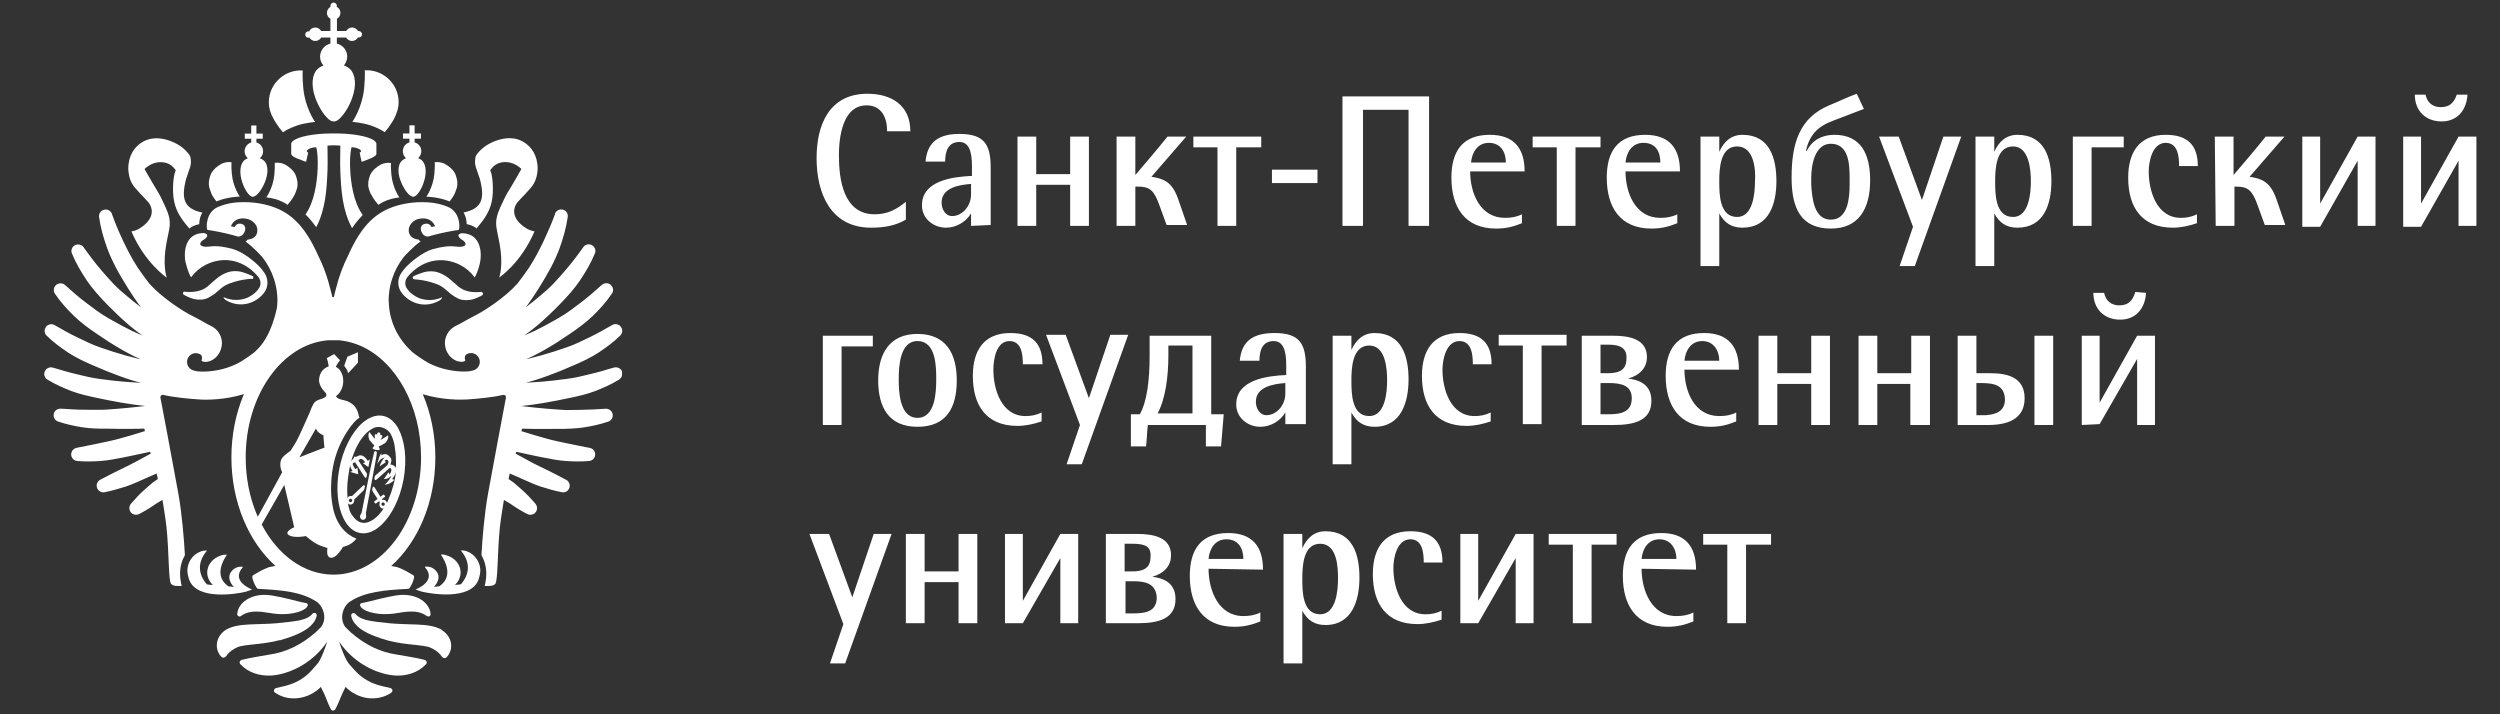 <?xml version="1.0" encoding="UTF-8"?> <svg xmlns="http://www.w3.org/2000/svg" width="112" height="32" viewBox="0 0 112 32" fill="none"><rect x="0" y="0" width="112" height="32" fill="#333333" stroke="none"/><path d="M39.743 5.88C39.743 5.28 39.503 4.72 38.823 4.72C37.743 4.72 37.583 6.16 37.583 6.96C37.583 8.04 37.783 9.6 39.183 9.6C39.743 9.6 40.143 9.4 40.583 9.04V9.84C40.103 10.12 39.583 10.2 39.023 10.2C37.223 10.2 36.583 8.68 36.583 7.08C36.583 5.6 37.143 4.2 38.863 4.2C39.943 4.2 40.783 4.72 40.783 5.88H39.743ZM43.503 10.12V9.56C43.263 9.96 42.823 10.2 42.383 10.2C41.823 10.2 41.303 9.8 41.303 9.2C41.303 8.08 42.703 7.92 43.543 7.88V7.52C43.543 7.12 43.543 6.36 42.983 6.36C42.463 6.36 42.343 6.8 42.343 7.24H41.463C41.543 6.32 42.103 6 42.983 6C44.103 6 44.383 6.48 44.383 7.52V10.08L43.503 10.12ZM43.503 8.24C42.983 8.28 42.183 8.4 42.183 9.08C42.183 9.36 42.343 9.68 42.663 9.68C42.783 9.68 42.903 9.64 42.983 9.6C43.303 9.44 43.503 9.08 43.503 8.72V8.24ZM47.943 10.12V8.28H46.423V10.12H45.583V6.12H46.423V7.8H47.943V6.12H48.783V10.12H47.943ZM50.023 6.12H50.863V7.84C51.343 7.28 51.823 6.72 52.303 6.12H53.143L51.583 7.92C52.103 8 52.503 8.12 52.783 8.92L53.183 10.08H52.263L51.943 9.2C51.703 8.52 51.503 8.36 50.983 8.36H50.863V10.12H50.023V6.12ZM55.383 6.6V10.12H54.543V6.6H53.463V6.12H56.503V6.6H55.383ZM56.983 7.6H59.023V8.2H56.983V7.6ZM63.103 10.12V4.92H61.063V10.12H60.143V4.32H64.023V10.12H63.103ZM65.863 7.68C65.863 8.64 66.303 9.76 67.423 9.76C67.703 9.76 67.943 9.72 68.183 9.6V10C67.783 10.16 67.463 10.24 67.023 10.24C65.623 10.24 65.023 9.28 65.023 7.96C65.023 6.8 65.503 6.04 66.743 6.04C67.823 6.04 68.303 6.64 68.303 7.68H65.863ZM66.703 6.4C66.183 6.4 65.943 6.84 65.903 7.28H67.463C67.463 6.8 67.223 6.4 66.703 6.4ZM70.583 6.6V10.12H69.743V6.6H68.663V6.12H71.703V6.6H70.583ZM72.823 7.68C72.823 8.64 73.263 9.76 74.383 9.76C74.663 9.76 74.903 9.72 75.143 9.6V10C74.743 10.16 74.423 10.24 73.983 10.24C72.583 10.24 71.983 9.28 71.983 7.96C71.983 6.8 72.463 6.04 73.703 6.04C74.783 6.04 75.263 6.64 75.263 7.68H72.823ZM73.623 6.4C73.103 6.4 72.863 6.84 72.823 7.28H74.383C74.383 6.8 74.183 6.4 73.623 6.4ZM78.063 10.2C77.583 10.2 77.263 10 77.023 9.56V11.92H76.183V6.12H77.023V6.8C77.223 6.36 77.543 6.04 78.063 6.04C79.303 6.04 79.583 7.12 79.583 8.12C79.583 9.12 79.263 10.2 78.063 10.2ZM77.823 6.56C77.063 6.56 77.023 7.56 77.023 8.12C77.023 8.68 77.023 9.72 77.823 9.72C78.543 9.72 78.623 8.64 78.623 8.12C78.663 7.6 78.583 6.56 77.823 6.56ZM83.503 4.88L82.143 5.4C81.383 5.68 81.063 6.08 80.903 6.76H80.943C81.183 6.28 81.623 6.04 82.183 6.04C83.383 6.04 83.783 6.92 83.783 8.08C83.783 9.36 83.263 10.24 82.023 10.24C80.703 10.24 80.263 9.36 80.263 7.96C80.263 6.4 80.623 5.28 81.943 4.72C82.343 4.56 82.743 4.36 83.183 4.2L83.503 4.88ZM82.023 9.84C82.783 9.84 82.863 8.88 82.863 8.28V7.96C82.863 7.36 82.823 6.44 82.023 6.44C81.303 6.44 81.143 7.4 81.143 7.96V8.28C81.183 8.88 81.263 9.84 82.023 9.84ZM85.783 11.92H85.103L85.703 10.16L84.183 6.12H85.063L86.103 8.96L87.063 6.12H87.863L85.783 11.92ZM90.383 10.2C89.903 10.2 89.583 10 89.343 9.56V11.92H88.503V6.12H89.343V6.8C89.543 6.36 89.863 6.04 90.383 6.04C91.623 6.04 91.903 7.12 91.903 8.12C91.903 9.12 91.583 10.2 90.383 10.2ZM90.183 6.56C89.423 6.56 89.383 7.56 89.383 8.12C89.383 8.68 89.383 9.72 90.183 9.72C90.903 9.72 90.983 8.64 90.983 8.12C90.983 7.6 90.903 6.56 90.183 6.56ZM95.143 6.12V6.6H93.703V10.12H92.863V6.12H95.143ZM97.623 7.44C97.623 7.04 97.583 6.4 97.023 6.4C96.423 6.4 96.263 7.24 96.263 7.68C96.263 8.56 96.623 9.76 97.703 9.76C97.943 9.76 98.183 9.72 98.423 9.6V10C98.063 10.12 97.703 10.2 97.343 10.2C95.943 10.2 95.343 9.28 95.343 7.96C95.343 6.84 95.823 6.04 97.023 6.04C97.983 6.04 98.463 6.48 98.463 7.44H97.623ZM99.223 6.12H100.063V7.84C100.543 7.28 101.023 6.72 101.503 6.12H102.343L100.783 7.92C101.303 8 101.703 8.12 101.983 8.92L102.383 10.08H101.463L101.143 9.2C100.903 8.52 100.703 8.36 100.183 8.36H100.103V10.12H99.263L99.223 6.12ZM103.143 10.12V6.12H103.943V9.12L105.623 6.12H106.423V10.12H105.623V7.2L103.943 10.16H103.143M107.663 10.12V6.12H108.463V9.12L110.143 6.12H110.943V10.12H110.143V7.2L108.463 10.16H107.663V10.12ZM110.543 4.24C110.503 4.92 110.103 5.44 109.383 5.44C108.663 5.44 108.183 4.96 108.183 4.24H108.663C108.743 4.6 108.983 4.8 109.343 4.8C109.743 4.8 109.943 4.6 110.063 4.24H110.543ZM39.103 15.04V15.52H37.703V19.04H36.863V15.04H39.103ZM41.103 19.12C39.783 19.12 39.343 18.2 39.343 17.04C39.343 15.88 39.823 14.96 41.103 14.96C42.383 14.96 42.863 15.84 42.863 17.04C42.863 18.24 42.423 19.12 41.103 19.12ZM41.103 15.28C40.303 15.28 40.263 16.44 40.263 17C40.263 17.56 40.303 18.72 41.103 18.72C41.903 18.72 41.943 17.56 41.943 17C41.943 16.44 41.943 15.28 41.103 15.28ZM45.823 16.32C45.823 15.92 45.783 15.28 45.223 15.28C44.623 15.28 44.503 16.12 44.503 16.56C44.503 17.44 44.863 18.64 45.943 18.64C46.183 18.64 46.423 18.6 46.663 18.48V18.88C46.303 19 45.943 19.08 45.583 19.08C44.183 19.08 43.583 18.16 43.583 16.84C43.583 15.72 44.063 14.92 45.263 14.92C46.223 14.92 46.703 15.36 46.703 16.32H45.823ZM48.463 20.8H47.783L48.383 19.04L46.863 15H47.743L48.783 17.84L49.743 15H50.543L48.463 20.8ZM51.423 19.04C51.383 19.36 51.383 19.68 51.343 20H50.663V18.56H51.063C51.383 18 51.503 17.04 51.503 15.96V15.04H54.263V18.56H54.823L54.703 20H54.023V19.04H51.423ZM52.343 15.48V15.92C52.343 16.84 52.223 17.84 51.863 18.52H53.423V15.48H52.343ZM57.583 19.04V18.48C57.343 18.88 56.903 19.12 56.463 19.12C55.903 19.12 55.383 18.72 55.383 18.12C55.383 17 56.783 16.84 57.623 16.8V16.44C57.623 16.04 57.623 15.28 57.063 15.28C56.543 15.28 56.423 15.72 56.423 16.16H55.543C55.623 15.24 56.183 14.92 57.103 14.92C58.223 14.92 58.503 15.4 58.503 16.44V19H57.583V19.04ZM57.583 17.16C57.063 17.2 56.263 17.32 56.263 18C56.263 18.28 56.423 18.6 56.743 18.6C56.863 18.6 56.983 18.56 57.063 18.52C57.383 18.36 57.583 18 57.583 17.64V17.16ZM61.583 19.12C61.103 19.12 60.783 18.92 60.543 18.48V20.8H59.703V15.04H60.543V15.68C60.743 15.24 61.063 14.92 61.583 14.92C62.823 14.92 63.103 16 63.103 17C63.103 18 62.783 19.12 61.583 19.12ZM61.343 15.48C60.583 15.48 60.543 16.48 60.543 17.04C60.543 17.6 60.543 18.64 61.343 18.64C62.063 18.64 62.143 17.56 62.143 17.04C62.143 16.48 62.063 15.48 61.343 15.48ZM65.983 16.32C65.983 15.92 65.943 15.28 65.383 15.28C64.783 15.28 64.623 16.12 64.623 16.56C64.623 17.44 64.983 18.64 66.063 18.64C66.303 18.64 66.543 18.6 66.783 18.48V18.88C66.423 19 66.063 19.08 65.703 19.08C64.303 19.08 63.703 18.16 63.703 16.84C63.703 15.72 64.183 14.92 65.383 14.92C66.343 14.92 66.823 15.36 66.823 16.32H65.983ZM69.063 15.48V19H68.223V15.48H67.143V15H70.183V15.48H69.063ZM72.303 19.04H70.863V15.04H72.263C73.023 15.04 73.783 15.2 73.783 16C73.783 16.44 73.503 16.8 72.943 16.96C73.623 17.04 73.983 17.36 73.983 17.96C73.983 18.84 73.223 19.04 72.303 19.04ZM72.063 15.44H71.703V16.72H72.023C72.503 16.72 72.863 16.6 72.863 16.08C72.903 15.6 72.583 15.44 72.063 15.44ZM72.063 17.16H71.703V18.56H72.063C72.663 18.56 73.103 18.44 73.103 17.84C73.103 17.28 72.663 17.16 72.063 17.16ZM75.463 16.56C75.463 17.52 75.903 18.64 77.023 18.64C77.303 18.64 77.543 18.6 77.783 18.48V18.88C77.383 19.04 77.063 19.12 76.623 19.12C75.223 19.12 74.623 18.16 74.623 16.84C74.623 15.68 75.103 14.92 76.343 14.92C77.423 14.92 77.903 15.52 77.903 16.56H75.463ZM76.263 15.28C75.743 15.28 75.503 15.72 75.463 16.16H77.023C77.023 15.72 76.783 15.28 76.263 15.28ZM81.143 19.04V17.2H79.623V19.04H78.783V15.04H79.623V16.72H81.143V15.04H81.983V19.04H81.143ZM85.583 19.04V17.2H84.103V19.04H83.263V15.04H84.103V16.72H85.623V15.04H86.463V19.04H85.583ZM88.543 15.04V16.72H89.183C90.023 16.72 90.703 16.96 90.703 17.84C90.703 18.8 89.903 19.04 89.063 19.04H87.703V15.04H88.543ZM88.703 17.16H88.543V18.6H88.983C89.463 18.56 89.823 18.4 89.823 17.88C89.783 17.24 89.343 17.16 88.703 17.16ZM91.143 15.04H91.983V19.04H91.143V15.04ZM93.263 19.04V15.04H94.063V18.04L95.743 15.04H96.543V19.04H95.743V16.08L94.063 19L93.263 19.04ZM96.143 13.12C96.103 13.8 95.703 14.32 94.983 14.32C94.263 14.32 93.783 13.84 93.783 13.12H94.263C94.343 13.48 94.583 13.68 94.943 13.68C95.343 13.68 95.543 13.48 95.663 13.08L96.143 13.12ZM37.863 29.72H37.183L37.783 27.96L36.263 23.92H37.143L38.183 26.76L39.143 23.92H39.943L37.863 29.72ZM42.943 27.92V26.08H41.423V27.92H40.583V23.92H41.423V25.6H42.943V23.92H43.783V27.92H42.943ZM45.023 27.92V23.92H45.823V26.92L47.503 23.92H48.303V27.92H47.503V25L45.823 27.92H45.023ZM50.983 27.92H49.543V23.92H50.943C51.703 23.92 52.463 24.08 52.463 24.88C52.463 25.32 52.183 25.68 51.623 25.84C52.303 25.92 52.663 26.24 52.663 26.84C52.663 27.72 51.903 27.92 50.983 27.92ZM50.743 24.36H50.383V25.6H50.703C51.183 25.6 51.543 25.48 51.543 24.96C51.583 24.48 51.303 24.36 50.743 24.36ZM50.783 26.04H50.423V27.48H50.783C51.383 27.48 51.823 27.36 51.823 26.76C51.783 26.16 51.343 26.04 50.783 26.04ZM54.143 25.48C54.143 26.44 54.583 27.6 55.703 27.6C55.983 27.6 56.223 27.56 56.463 27.44V27.84C56.063 28 55.743 28.08 55.303 28.08C53.903 28.08 53.303 27.12 53.303 25.8C53.303 24.64 53.783 23.88 55.023 23.88C56.103 23.88 56.583 24.48 56.583 25.52L54.143 25.48ZM54.943 24.16C54.423 24.16 54.183 24.6 54.143 25.04H55.703C55.703 24.6 55.503 24.16 54.943 24.16ZM59.383 28C58.903 28 58.583 27.8 58.343 27.36V29.72H57.503V23.92H58.343V24.56C58.543 24.12 58.863 23.8 59.383 23.8C60.623 23.8 60.903 24.88 60.903 25.88C60.903 26.88 60.583 28 59.383 28ZM59.143 24.36C58.383 24.36 58.343 25.36 58.343 25.92C58.343 26.48 58.343 27.52 59.143 27.52C59.863 27.52 59.943 26.44 59.943 25.92C59.943 25.4 59.903 24.36 59.143 24.36ZM63.783 25.2C63.783 24.8 63.743 24.16 63.183 24.16C62.583 24.16 62.423 25 62.423 25.44C62.423 26.32 62.783 27.52 63.863 27.52C64.103 27.52 64.343 27.48 64.583 27.36V27.76C64.223 27.88 63.863 27.96 63.503 27.96C62.103 27.96 61.503 27.04 61.503 25.72C61.503 24.6 61.983 23.8 63.183 23.8C64.143 23.8 64.623 24.24 64.623 25.2H63.783ZM65.423 27.92V23.92H66.223V26.92L67.903 23.92H68.703V27.92H67.903V25L66.223 27.92H65.423ZM71.303 24.4V27.92H70.463V24.4H69.383V23.92H72.423V24.4H71.303ZM73.543 25.48C73.543 26.44 73.983 27.6 75.103 27.6C75.383 27.6 75.623 27.56 75.863 27.44V27.84C75.463 28 75.143 28.08 74.703 28.08C73.303 28.08 72.703 27.12 72.703 25.8C72.703 24.64 73.183 23.88 74.423 23.88C75.503 23.88 75.983 24.48 75.983 25.52L73.543 25.48ZM74.343 24.16C73.823 24.16 73.583 24.6 73.543 25.04H75.103C75.103 24.6 74.863 24.16 74.343 24.16ZM78.223 24.4V27.92H77.383V24.4H76.303V23.92H79.343V24.4H78.223Z" fill="white"></path><path d="M12.187 5.18C12.195 5.204 12.207 5.224 12.215 5.244C12.379 5.592 12.675 5.924 12.675 5.924C12.675 5.924 12.675 5.924 12.679 5.924C12.679 5.924 12.723 5.892 12.807 5.844C12.835 5.828 12.871 5.808 12.911 5.788C13.007 5.74 13.127 5.688 13.279 5.632C13.639 5.504 14.115 5.464 14.115 5.464C14.115 5.464 13.671 4.844 13.587 3.948C13.539 3.44 13.559 3.176 13.563 3.16C13.531 3.16 13.503 3.156 13.471 3.156C13.131 3.156 12.823 3.276 12.579 3.472C12.571 3.476 12.567 3.48 12.559 3.488C12.243 3.748 12.043 4.144 12.043 4.584C12.043 4.708 12.059 4.824 12.091 4.94C12.115 5.012 12.147 5.104 12.179 5.184L12.187 5.18Z" fill="white"></path><path d="M20.767 9.52C20.911 9.752 20.907 10.04 20.907 10.04C20.907 10.04 21.203 10.092 21.347 10.236C21.347 10.236 21.371 10.212 21.371 10.208C21.567 9.964 21.931 9.568 22.039 8.988C22.123 8.516 22.071 7.856 21.971 7.648C21.971 7.64 21.963 7.628 21.959 7.624C22.055 7.516 22.211 7.26 22.639 7.26C22.799 7.26 22.939 7.304 23.055 7.356C23.243 7.448 23.359 7.568 23.359 7.568C23.359 7.568 22.987 8.232 22.791 8.544C22.691 8.704 22.619 8.832 22.419 9.272C22.251 9.64 22.207 9.884 22.235 10.148C22.259 10.368 22.375 10.792 22.427 11.216C22.523 12.032 22.363 12.428 22.363 12.428C22.363 12.428 22.367 12.428 22.371 12.42V12.428C22.371 12.428 23.339 11.788 23.947 10.364C23.947 10.364 23.943 10.364 23.939 10.364C23.827 10.344 23.735 10.312 23.655 10.272C23.575 10.232 23.503 10.18 23.427 10.124C22.887 9.712 23.007 9.272 23.183 9.064C23.235 9.004 23.283 8.948 23.339 8.892C23.475 8.748 23.623 8.6 23.775 8.42C23.971 8.192 24.039 7.964 24.067 7.764C24.075 7.696 24.087 7.624 24.087 7.556C24.087 6.956 23.795 6.548 23.427 6.344C23.303 6.276 23.171 6.228 23.039 6.208C22.623 6.136 22.119 6.292 21.747 6.544C21.607 6.64 21.371 6.852 21.307 7.016C21.227 7.42 21.347 7.524 21.471 7.94C21.471 7.948 21.479 7.956 21.483 7.964C21.739 8.892 21.607 9.344 20.767 9.52Z" fill="white"></path><path d="M16.619 8.692C16.727 8.924 16.927 9.148 16.927 9.148L16.955 9.176C16.955 9.176 17.063 9.08 17.351 8.968C17.587 8.876 17.891 8.844 17.891 8.844C17.891 8.844 17.591 8.428 17.535 7.832C17.503 7.484 17.515 7.304 17.519 7.304C17.519 7.304 17.515 7.304 17.511 7.304C17.359 7.276 17.203 7.304 17.059 7.372C16.959 7.428 16.871 7.488 16.799 7.556C16.671 7.672 16.583 7.8 16.551 7.936C16.499 8.084 16.479 8.244 16.511 8.412C16.511 8.428 16.567 8.6 16.611 8.696L16.619 8.692Z" fill="white"></path><path d="M17.939 8.076C18.067 8.436 18.283 8.736 18.447 8.8C18.471 8.812 18.495 8.816 18.519 8.816C18.691 8.796 18.915 8.452 19.023 8.032C19.127 7.64 19.055 7.308 18.883 7.168C18.843 7.14 18.799 7.112 18.755 7.092C18.747 7.092 18.739 7.088 18.731 7.084C18.815 7.008 18.875 6.9 18.875 6.776C18.875 6.584 18.751 6.428 18.575 6.38V6.212H18.859V5.98H18.575V5.616H18.343V5.98H18.055V6.212H18.343V6.38C18.171 6.428 18.047 6.584 18.047 6.776C18.047 6.896 18.099 7.008 18.187 7.084C18.119 7.116 18.055 7.156 17.999 7.204C17.839 7.356 17.799 7.692 17.935 8.076H17.939Z" fill="white"></path><path d="M19.103 8.812C19.103 8.812 19.611 8.812 20.119 9.016C20.127 9.016 20.135 9.024 20.143 9.028C20.211 8.94 20.311 8.804 20.375 8.664C20.419 8.568 20.471 8.396 20.475 8.38C20.507 8.212 20.487 8.052 20.435 7.904C20.403 7.768 20.315 7.64 20.187 7.524C20.115 7.46 20.027 7.396 19.927 7.34C19.783 7.272 19.627 7.244 19.475 7.268C19.475 7.268 19.491 7.452 19.459 7.796C19.403 8.396 19.103 8.808 19.103 8.808C19.103 8.808 19.107 8.808 19.111 8.808L19.103 8.812Z" fill="white"></path><path d="M15.795 5.46C15.795 5.46 16.271 5.5 16.631 5.628C16.783 5.68 16.907 5.736 16.999 5.784C17.039 5.804 17.071 5.824 17.103 5.84C17.191 5.888 17.231 5.92 17.231 5.92H17.235C17.235 5.92 17.535 5.584 17.695 5.24C17.703 5.22 17.715 5.2 17.723 5.176C17.755 5.096 17.787 5.004 17.811 4.932C17.839 4.82 17.859 4.7 17.859 4.576C17.859 4.136 17.659 3.74 17.343 3.48C17.339 3.476 17.331 3.472 17.323 3.464C17.079 3.268 16.767 3.148 16.431 3.148C16.399 3.148 16.371 3.148 16.339 3.152C16.343 3.168 16.363 3.432 16.315 3.94C16.231 4.836 15.787 5.456 15.787 5.456L15.795 5.46Z" fill="white"></path><path d="M16.111 6.836C16.111 6.836 16.167 7.116 16.199 7.24H16.235C16.447 7.156 16.863 7.028 16.863 6.892V6.448C16.863 6.368 16.783 6.292 16.639 6.224C16.347 6.088 15.795 5.992 15.167 5.98H14.803C14.155 5.984 13.575 6.084 13.275 6.224C13.131 6.292 13.047 6.368 13.047 6.448V6.892C13.047 7.032 13.467 7.156 13.679 7.24H13.715C13.747 7.116 13.807 6.836 13.807 6.836C13.807 6.836 13.763 6.816 13.751 6.8C13.727 6.744 13.771 6.712 13.851 6.668C13.931 6.624 14.059 6.6 14.167 6.596C14.235 6.84 14.243 7.224 14.231 7.552C14.203 8.212 14.079 9.044 13.687 9.608C13.835 9.752 13.999 9.94 14.167 10.18C14.571 9.4 14.635 8.548 14.671 7.672C14.687 7.284 14.671 6.832 14.671 6.524C14.707 6.524 14.835 6.508 14.959 6.508C15.083 6.508 15.207 6.524 15.247 6.524C15.247 6.832 15.231 7.284 15.247 7.672C15.283 8.564 15.347 9.432 15.771 10.22C15.927 9.996 16.075 9.812 16.219 9.668C16.231 9.656 16.239 9.64 16.247 9.628C15.843 9.064 15.715 8.22 15.687 7.552C15.671 7.224 15.683 6.84 15.751 6.596C15.859 6.6 15.991 6.624 16.067 6.668C16.147 6.712 16.191 6.744 16.167 6.8C16.159 6.82 16.111 6.836 16.111 6.836Z" fill="white"></path><path d="M21.583 13.076C21.583 13.076 21.583 13.076 21.579 13.076C21.571 13.076 21.567 13.076 21.559 13.076H21.547C21.523 13.076 21.503 13.08 21.479 13.084C21.247 13.1 21.023 13.084 20.835 13.008C20.731 12.972 20.639 12.912 20.551 12.852C20.531 12.836 20.295 12.628 20.251 12.588C20.079 12.428 19.755 12.192 19.423 12.16C19.047 12.124 18.807 12.26 18.535 12.368C18.511 12.38 18.491 12.404 18.487 12.432C18.487 12.464 18.503 12.492 18.531 12.504C18.539 12.508 18.551 12.512 18.563 12.512C18.831 12.532 19.087 12.576 19.327 12.648C19.507 12.704 19.683 12.76 19.823 12.86C20.007 12.992 20.167 13.16 20.275 13.228C20.411 13.316 20.535 13.4 20.695 13.432C20.863 13.46 21.035 13.448 21.195 13.408C21.203 13.408 21.211 13.404 21.215 13.4C21.259 13.388 21.299 13.372 21.339 13.356C21.395 13.332 21.451 13.308 21.503 13.28C21.503 13.28 21.507 13.28 21.511 13.28C21.543 13.26 21.579 13.244 21.611 13.22C21.631 13.204 21.643 13.18 21.639 13.156C21.639 13.124 21.611 13.096 21.579 13.092L21.583 13.076Z" fill="white"></path><path d="M20.547 10.584C20.563 10.636 20.619 10.696 20.683 10.732C20.883 10.848 20.955 11.02 20.655 11.056C20.435 11.08 20.207 10.936 19.395 11.16C18.919 11.292 18.359 11.772 18.163 11.992C18.103 12.06 18.039 12.14 17.983 12.224C17.795 12.496 17.795 12.86 17.999 13.124C18.119 13.28 18.255 13.38 18.295 13.408C19.007 13.892 19.675 13.492 19.751 13.416C19.811 13.356 19.815 13.336 19.803 13.32C19.803 13.32 19.803 13.32 19.799 13.32C19.799 13.32 19.571 13.44 19.255 13.44C19.075 13.44 18.891 13.408 18.739 13.34C18.627 13.288 18.371 13.152 18.219 12.908C18.119 12.752 18.143 12.548 18.259 12.404C18.379 12.26 18.523 12.124 18.659 12.024C18.963 11.8 19.315 11.664 19.723 11.656C19.731 11.656 19.743 11.656 19.751 11.656C19.955 11.656 20.151 11.692 20.335 11.752C20.427 11.784 20.519 11.82 20.603 11.864C20.863 11.996 21.091 12.188 21.263 12.424C21.263 12.424 21.263 12.424 21.267 12.428C21.335 12.316 21.407 12.144 21.471 11.908C21.483 11.868 21.495 11.824 21.503 11.776C21.595 11.376 21.567 10.448 20.687 10.448C20.671 10.448 20.655 10.456 20.639 10.46C20.547 10.484 20.523 10.536 20.539 10.588L20.547 10.584Z" fill="white"></path><path d="M6.059 8.424C6.215 8.604 6.359 8.752 6.495 8.896C6.547 8.952 6.599 9.012 6.651 9.068C6.827 9.276 6.947 9.716 6.407 10.128C6.331 10.184 6.259 10.236 6.179 10.276C6.099 10.316 6.007 10.348 5.895 10.368C5.895 10.368 5.891 10.368 5.887 10.368C6.499 11.792 7.463 12.432 7.463 12.432V12.424C7.467 12.424 7.471 12.432 7.471 12.432C7.471 12.432 7.311 12.032 7.407 11.22C7.459 10.796 7.575 10.372 7.599 10.152C7.627 9.888 7.583 9.644 7.415 9.276C7.215 8.836 7.143 8.708 7.043 8.548C6.847 8.232 6.475 7.572 6.475 7.572C6.475 7.572 6.591 7.452 6.779 7.36C6.895 7.304 7.035 7.264 7.195 7.264C7.627 7.264 7.783 7.516 7.875 7.628C7.875 7.636 7.867 7.644 7.863 7.652C7.763 7.864 7.707 8.524 7.795 8.992C7.899 9.572 8.263 9.968 8.463 10.212C8.463 10.216 8.487 10.24 8.487 10.24C8.631 10.096 8.923 10.044 8.927 10.044C8.927 10.044 8.919 9.756 9.067 9.524C8.231 9.348 8.099 8.896 8.351 7.968C8.351 7.96 8.359 7.952 8.363 7.944C8.487 7.528 8.607 7.424 8.527 7.02C8.463 6.86 8.227 6.644 8.087 6.548C7.715 6.296 7.211 6.14 6.795 6.212C6.663 6.236 6.531 6.28 6.407 6.348C6.035 6.552 5.747 6.96 5.747 7.56C5.747 7.632 5.755 7.7 5.767 7.768C5.791 7.968 5.863 8.196 6.059 8.424Z" fill="white"></path><path d="M11.943 8.844C11.943 8.844 12.247 8.876 12.483 8.968C12.771 9.08 12.879 9.176 12.879 9.176L12.907 9.148C12.907 9.148 13.107 8.924 13.215 8.692C13.259 8.596 13.311 8.424 13.315 8.408C13.347 8.24 13.327 8.08 13.275 7.932C13.243 7.796 13.155 7.668 13.027 7.552C12.955 7.488 12.867 7.424 12.767 7.368C12.623 7.3 12.467 7.272 12.315 7.296C12.315 7.296 12.311 7.296 12.307 7.296C12.307 7.296 12.323 7.48 12.291 7.824C12.235 8.424 11.935 8.836 11.935 8.836L11.943 8.844Z" fill="white"></path><path d="M11.319 8.816C11.343 8.816 11.367 8.808 11.391 8.8C11.555 8.736 11.771 8.436 11.899 8.076C12.035 7.692 11.995 7.356 11.835 7.204C11.779 7.156 11.715 7.116 11.643 7.088C11.731 7.012 11.787 6.904 11.787 6.78C11.787 6.588 11.663 6.432 11.487 6.384V6.216H11.771V5.984H11.487V5.62H11.255V5.984H10.967V6.216H11.255V6.384C11.083 6.432 10.959 6.588 10.959 6.78C10.959 6.904 11.015 7.012 11.103 7.088C11.095 7.088 11.087 7.092 11.083 7.096C11.039 7.116 10.995 7.14 10.955 7.172C10.783 7.312 10.715 7.64 10.815 8.036C10.923 8.456 11.151 8.8 11.319 8.82V8.816Z" fill="white"></path><path d="M9.463 8.66C9.527 8.8 9.627 8.936 9.695 9.024C9.703 9.02 9.711 9.016 9.719 9.012C10.227 8.812 10.735 8.808 10.735 8.808H10.743C10.743 8.808 10.443 8.392 10.387 7.796C10.355 7.448 10.371 7.268 10.371 7.268C10.219 7.244 10.063 7.272 9.919 7.34C9.819 7.396 9.731 7.456 9.659 7.524C9.531 7.64 9.443 7.768 9.411 7.904C9.359 8.052 9.339 8.212 9.371 8.38C9.371 8.396 9.427 8.568 9.471 8.664L9.463 8.66Z" fill="white"></path><path d="M11.275 12.504C11.275 12.504 11.295 12.5 11.307 12.496C11.335 12.484 11.351 12.456 11.351 12.424C11.351 12.396 11.331 12.372 11.303 12.36C11.031 12.252 10.791 12.116 10.415 12.152C10.079 12.184 9.759 12.42 9.587 12.58C9.543 12.62 9.307 12.828 9.287 12.844C9.199 12.908 9.107 12.968 9.003 13C8.815 13.072 8.591 13.092 8.359 13.076C8.339 13.076 8.315 13.072 8.291 13.068H8.279C8.279 13.068 8.267 13.068 8.259 13.068C8.259 13.068 8.259 13.068 8.255 13.068C8.223 13.072 8.199 13.1 8.195 13.132C8.195 13.156 8.203 13.184 8.223 13.196C8.255 13.22 8.287 13.236 8.323 13.256C8.323 13.256 8.327 13.256 8.331 13.256C8.383 13.284 8.435 13.312 8.495 13.332C8.535 13.348 8.579 13.364 8.619 13.376C8.627 13.376 8.635 13.38 8.639 13.384C8.803 13.428 8.975 13.436 9.139 13.408C9.299 13.376 9.419 13.292 9.559 13.204C9.667 13.136 9.827 12.968 10.011 12.836C10.151 12.736 10.331 12.68 10.507 12.624C10.747 12.552 11.003 12.508 11.271 12.488L11.275 12.504Z" fill="white"></path><path d="M8.323 11.772C8.335 11.82 8.343 11.86 8.355 11.904C8.419 12.144 8.495 12.312 8.559 12.424C8.559 12.424 8.559 12.424 8.563 12.42C8.735 12.184 8.963 11.992 9.223 11.86C9.311 11.816 9.399 11.78 9.491 11.748C9.675 11.688 9.871 11.652 10.075 11.652C10.083 11.652 10.095 11.652 10.103 11.652C10.511 11.66 10.863 11.796 11.167 12.02C11.303 12.12 11.447 12.256 11.567 12.4C11.687 12.544 11.707 12.748 11.607 12.904C11.455 13.148 11.199 13.284 11.087 13.336C10.935 13.404 10.751 13.436 10.571 13.436C10.255 13.436 10.031 13.316 10.027 13.316C10.027 13.316 10.027 13.316 10.023 13.316C10.011 13.332 10.015 13.356 10.075 13.412C10.147 13.484 10.815 13.884 11.531 13.404C11.571 13.376 11.707 13.276 11.827 13.12C12.031 12.86 12.031 12.492 11.843 12.22C11.787 12.136 11.723 12.056 11.663 11.988C11.467 11.768 10.907 11.288 10.431 11.156C9.619 10.932 9.391 11.08 9.171 11.052C8.871 11.016 8.943 10.844 9.143 10.728C9.207 10.692 9.263 10.636 9.279 10.58C9.295 10.528 9.275 10.476 9.179 10.452C9.163 10.452 9.147 10.44 9.131 10.44C8.251 10.44 8.223 11.368 8.315 11.768L8.323 11.772Z" fill="white"></path><path d="M19.051 25.372V25.38C19.051 25.38 19.055 25.38 19.059 25.38C19.059 25.38 19.059 25.372 19.051 25.372Z" fill="white"></path><path d="M15.419 16.384C15.447 16.444 15.563 16.536 15.591 16.716C15.591 16.736 16.035 16.248 16.035 16.248V15.78L15.563 15.98L15.419 16.388V16.384Z" fill="white"></path><path d="M12.539 28.684C12.751 28.628 12.947 28.56 13.155 28.48C13.259 28.44 13.359 28.396 13.463 28.344C13.567 28.292 13.667 28.232 13.767 28.164C13.863 28.096 13.955 28.008 14.031 27.912C14.071 27.864 14.103 27.812 14.131 27.752C14.143 27.724 14.159 27.692 14.167 27.664L14.187 27.588C14.199 27.528 14.167 27.472 14.111 27.46C14.091 27.456 14.067 27.46 14.047 27.464C14.027 27.468 14.011 27.48 13.999 27.496C13.935 27.572 13.867 27.624 13.791 27.664C13.719 27.704 13.639 27.732 13.555 27.756C13.383 27.808 13.195 27.832 12.999 27.856C12.807 27.88 12.599 27.9 12.411 27.92C12.219 27.936 12.027 27.948 11.831 27.952L11.223 27.972C11.011 27.984 10.791 27.996 10.539 28.052C10.443 28.076 10.339 28.104 10.231 28.156C10.195 28.172 10.159 28.192 10.123 28.212C9.983 28.3 9.847 28.44 9.779 28.604C9.707 28.768 9.699 28.928 9.727 29.064C9.759 29.204 9.815 29.32 9.915 29.424C9.955 29.464 10.015 29.476 10.063 29.452C10.079 29.444 10.123 29.408 10.123 29.408C10.299 29.124 10.675 28.972 10.747 28.956C11.051 28.884 11.483 28.868 11.903 28.804C12.115 28.772 12.331 28.732 12.543 28.676L12.539 28.684Z" fill="white"></path><path d="M10.627 27.512C10.627 27.568 10.667 27.616 10.723 27.62C10.747 27.62 10.767 27.616 10.787 27.604L10.819 27.58C10.867 27.548 10.915 27.52 10.967 27.496C11.119 27.428 11.267 27.404 11.419 27.4C11.623 27.392 11.831 27.42 12.071 27.46C12.331 27.508 12.619 27.528 12.903 27.504C13.047 27.492 13.191 27.464 13.339 27.424C13.411 27.4 13.487 27.376 13.563 27.336C13.563 27.336 13.563 27.336 13.567 27.336C13.635 27.296 13.735 27.248 13.783 27.14C13.803 27.1 13.783 27.048 13.743 27.028C13.735 27.028 13.731 27.024 13.723 27.02C13.723 27.02 13.435 26.968 13.319 26.932L12.955 26.84C12.703 26.78 12.467 26.724 12.199 26.68C11.915 26.632 11.575 26.632 11.263 26.756C11.223 26.772 11.183 26.788 11.147 26.808C10.879 26.944 10.647 27.196 10.627 27.512Z" fill="white"></path><path d="M11.039 26.5C11.039 26.5 11.219 26.436 11.299 26.412C11.299 26.412 10.311 26.052 10.875 25.416V25.392C10.779 25.38 10.683 25.392 10.599 25.424C10.511 25.46 10.435 25.516 10.371 25.596C10.103 25.928 10.471 26.292 10.479 26.296C10.423 26.292 10.291 26.272 10.235 26.268C9.995 26.104 9.599 25.7 10.167 24.848C10.151 24.848 10.139 24.848 10.123 24.848C10.039 24.848 9.959 24.86 9.883 24.892C9.839 24.908 9.795 24.924 9.755 24.944C9.475 25.08 9.283 25.344 9.283 25.652C9.283 25.776 9.319 25.896 9.375 26C9.415 26.076 9.471 26.144 9.535 26.208C9.491 26.208 9.311 26.192 9.267 26.18C9.007 25.88 8.719 25.32 9.275 24.664C9.259 24.664 9.247 24.664 9.231 24.664C9.147 24.664 9.067 24.676 8.991 24.708C8.939 24.728 8.895 24.748 8.851 24.772C8.543 24.948 8.395 25.284 8.395 25.56C8.395 25.684 8.439 25.888 8.487 26C8.851 26.892 10.575 26.62 11.039 26.504V26.5Z" fill="white"></path><path d="M19.799 28.22C19.763 28.196 19.727 28.18 19.691 28.164C19.583 28.112 19.479 28.084 19.383 28.06C19.131 28 18.911 27.992 18.699 27.98L18.091 27.96C17.895 27.952 17.699 27.944 17.511 27.928C17.323 27.908 17.115 27.888 16.923 27.864C16.731 27.84 16.539 27.812 16.367 27.764C16.283 27.736 16.203 27.708 16.131 27.672C16.055 27.632 15.987 27.58 15.923 27.504C15.911 27.488 15.895 27.48 15.875 27.472C15.855 27.464 15.835 27.46 15.811 27.468C15.755 27.48 15.723 27.54 15.735 27.596L15.755 27.676C15.763 27.704 15.779 27.736 15.791 27.764C15.819 27.82 15.851 27.872 15.891 27.924C15.967 28.02 16.059 28.108 16.155 28.176C16.255 28.244 16.355 28.304 16.459 28.356C16.559 28.408 16.663 28.452 16.767 28.492C16.975 28.572 17.167 28.636 17.383 28.696C17.599 28.752 17.811 28.792 18.023 28.824C18.443 28.884 18.875 28.904 19.179 28.976C19.251 28.992 19.627 29.144 19.803 29.428C19.803 29.428 19.847 29.464 19.863 29.472C19.911 29.492 19.971 29.484 20.011 29.444C20.111 29.34 20.167 29.22 20.199 29.084C20.227 28.948 20.219 28.784 20.147 28.624C20.079 28.46 19.939 28.32 19.803 28.232L19.799 28.22Z" fill="white"></path><path d="M16.347 27.336C16.347 27.336 16.347 27.336 16.351 27.336C16.427 27.376 16.503 27.4 16.575 27.424C16.723 27.464 16.867 27.492 17.011 27.504C17.295 27.528 17.587 27.504 17.843 27.46C18.083 27.416 18.291 27.392 18.495 27.4C18.643 27.4 18.795 27.428 18.947 27.496C18.995 27.52 19.043 27.544 19.095 27.58L19.127 27.6H19.131C19.131 27.6 19.171 27.62 19.195 27.62C19.251 27.62 19.295 27.568 19.291 27.512C19.271 27.196 19.039 26.948 18.771 26.808C18.731 26.788 18.695 26.768 18.655 26.756C18.339 26.632 18.003 26.632 17.719 26.68C17.451 26.724 17.215 26.78 16.963 26.84L16.599 26.932C16.483 26.964 16.195 27.02 16.195 27.02C16.187 27.02 16.183 27.02 16.175 27.028C16.135 27.048 16.115 27.096 16.135 27.14C16.183 27.248 16.283 27.3 16.351 27.336H16.347Z" fill="white"></path><path d="M21.067 24.768C21.023 24.744 20.975 24.72 20.927 24.704C20.851 24.672 20.771 24.656 20.687 24.66C20.671 24.66 20.659 24.66 20.643 24.66C21.199 25.316 20.911 25.876 20.651 26.176C20.607 26.188 20.427 26.2 20.383 26.204C20.447 26.144 20.503 26.076 20.543 25.996C20.599 25.892 20.635 25.772 20.635 25.648C20.635 25.34 20.443 25.076 20.163 24.94C20.123 24.92 20.079 24.904 20.035 24.888C19.959 24.856 19.879 24.84 19.795 24.844C19.779 24.844 19.767 24.844 19.751 24.844C20.319 25.696 19.923 26.1 19.683 26.264C19.627 26.268 19.495 26.288 19.439 26.292C19.447 26.284 19.819 25.924 19.547 25.592C19.483 25.512 19.407 25.456 19.319 25.42C19.231 25.384 19.135 25.376 19.043 25.388C19.043 25.388 19.043 25.392 19.039 25.388V25.412C19.603 26.048 18.615 26.408 18.615 26.408C18.695 26.436 18.863 26.496 18.875 26.5C19.339 26.616 21.063 26.888 21.427 25.996C21.471 25.884 21.519 25.68 21.519 25.556C21.519 25.28 21.367 24.944 21.063 24.768H21.067Z" fill="white"></path><path d="M17.855 19.212C17.675 18.884 17.427 18.672 17.123 18.624C16.959 18.6 16.795 18.624 16.631 18.696L16.599 18.708C16.475 18.764 16.355 18.844 16.239 18.944C15.767 19.356 15.363 20.12 15.195 21.032C15.035 21.904 15.127 22.712 15.399 23.244C15.579 23.6 15.839 23.836 16.155 23.884C16.467 23.932 16.791 23.792 17.083 23.52C17.535 23.1 17.919 22.356 18.079 21.476C18.243 20.576 18.139 19.74 17.847 19.208L17.855 19.212ZM15.703 20.764C15.883 20.076 16.167 19.696 16.167 19.696C16.327 19.46 16.511 19.288 16.695 19.196C16.843 19.112 17.031 19.104 17.219 19.188C17.315 19.232 17.399 19.3 17.463 19.38C17.475 19.4 17.483 19.412 17.495 19.428C17.507 19.452 17.519 19.476 17.531 19.5C17.595 19.628 17.639 19.764 17.671 19.92C17.671 19.94 17.679 19.956 17.679 19.976C17.747 20.452 17.743 20.52 17.739 21.016C17.739 21.044 17.727 21.232 17.723 21.26C17.699 21.448 17.627 21.84 17.407 22.364C17.343 22.568 17.191 22.756 17.195 22.76C16.939 23.196 16.539 23.456 16.263 23.424C16.059 23.4 15.943 23.284 15.875 23.208C15.683 22.992 15.667 22.872 15.639 22.776C15.575 22.572 15.583 22.468 15.575 22.36C15.523 21.824 15.583 21.428 15.643 21.068C15.651 21.02 15.675 20.9 15.691 20.82C15.691 20.82 15.695 20.792 15.703 20.768" fill="white"></path><path d="M15.739 20.752C15.743 20.732 15.747 20.712 15.751 20.7Z" fill="white"></path><path d="M27.879 16.668C27.855 16.588 27.799 16.524 27.731 16.492C27.663 16.456 27.583 16.444 27.503 16.468H27.491C27.151 16.572 26.791 16.68 26.439 16.76C26.263 16.804 26.087 16.844 25.915 16.884C25.739 16.92 25.567 16.952 25.379 16.976C25.011 17.024 24.643 17.068 24.271 17.1C24.035 17.12 23.791 17.136 23.555 17.148C23.587 17.14 23.623 17.132 23.659 17.12C23.763 17.092 23.863 17.064 23.963 17.032C24.163 16.968 24.359 16.904 24.551 16.832C24.939 16.692 25.315 16.536 25.687 16.372C26.063 16.212 26.455 16.028 26.803 15.804C27.151 15.572 27.483 15.332 27.787 15.032C27.883 14.94 27.907 14.792 27.835 14.672C27.803 14.616 27.759 14.576 27.707 14.552C27.619 14.508 27.515 14.508 27.427 14.56L27.415 14.568C27.091 14.756 26.747 14.948 26.407 15.112C26.063 15.28 25.731 15.444 25.363 15.568C24.995 15.696 24.623 15.816 24.251 15.92C24.067 15.972 23.879 16.02 23.695 16.064L23.571 16.092C23.663 16.052 23.755 16.012 23.843 15.968C24.047 15.868 24.239 15.764 24.427 15.656C24.807 15.44 25.167 15.204 25.519 14.964C25.883 14.72 26.243 14.452 26.559 14.152C26.875 13.844 27.163 13.524 27.415 13.152C27.491 13.04 27.483 12.888 27.387 12.788C27.359 12.756 27.327 12.732 27.291 12.716C27.187 12.664 27.055 12.68 26.963 12.764L26.951 12.772C26.659 13.036 26.347 13.308 26.031 13.548C25.711 13.792 25.399 14.032 25.051 14.232C24.987 14.272 24.919 14.304 24.855 14.344C24.563 14.508 24.271 14.668 23.975 14.812C23.919 14.84 23.859 14.864 23.803 14.892C23.695 14.94 23.587 14.988 23.479 15.032C23.499 15.02 23.519 15.004 23.539 14.992C23.667 14.904 23.787 14.808 23.903 14.716C23.967 14.664 24.031 14.612 24.095 14.56C24.443 14.264 24.767 13.952 25.075 13.636C25.075 13.632 25.083 13.628 25.087 13.624C25.415 13.288 25.723 12.944 25.983 12.564C26.239 12.18 26.471 11.792 26.651 11.352C26.703 11.228 26.663 11.08 26.547 11C26.547 11 26.547 11 26.543 11C26.411 10.904 26.223 10.936 26.131 11.072L26.123 11.084C25.887 11.42 25.623 11.768 25.347 12.088C25.263 12.184 25.183 12.28 25.099 12.376C24.903 12.596 24.703 12.812 24.487 13.004C24.379 13.1 24.267 13.192 24.159 13.284C23.959 13.452 23.759 13.616 23.551 13.768C23.583 13.728 23.615 13.684 23.647 13.644C23.815 13.412 23.975 13.172 24.123 12.936C24.227 12.772 24.327 12.604 24.427 12.436C24.599 12.144 24.759 11.848 24.895 11.544C24.955 11.408 25.015 11.268 25.067 11.128C25.231 10.668 25.363 10.216 25.435 9.72C25.455 9.584 25.375 9.448 25.243 9.4C25.243 9.4 25.243 9.4 25.239 9.4C25.087 9.344 24.915 9.424 24.863 9.58V9.596C24.735 9.948 24.583 10.308 24.419 10.656C24.395 10.712 24.371 10.768 24.343 10.824C24.159 11.204 23.967 11.572 23.743 11.924C23.731 11.944 23.719 11.968 23.703 11.988C23.535 12.236 23.359 12.472 23.179 12.708C22.627 13.324 21.695 13.94 21.191 14.184C20.947 14.304 20.695 14.468 20.443 14.588C20.443 14.588 20.435 14.592 20.431 14.592C20.263 14.676 20.115 14.804 20.031 14.972C20.011 15.016 19.991 15.06 19.975 15.104C19.947 15.184 19.931 15.272 19.931 15.36C19.931 15.684 20.107 15.992 20.371 16.128C20.459 16.176 20.555 16.204 20.659 16.208C20.675 16.208 20.691 16.208 20.707 16.208C20.799 16.2 20.847 16.16 20.847 16.16C20.847 16.16 20.775 15.972 20.883 15.884C20.899 15.872 20.919 15.864 20.939 15.852C20.987 15.828 21.043 15.816 21.103 15.816C21.159 15.816 21.211 15.828 21.255 15.848C21.395 15.908 21.495 16.048 21.495 16.212C21.495 16.412 21.343 16.58 21.151 16.604C21.063 16.64 20.895 16.644 20.787 16.644C20.563 16.644 20.347 16.62 20.135 16.58C19.843 16.528 19.567 16.436 19.307 16.316C18.991 16.172 18.415 15.748 18.423 15.724C17.827 15.172 17.451 14.412 17.419 13.572C17.419 13.532 17.411 13.496 17.411 13.456C17.411 13.336 17.419 13.204 17.435 13.088C17.459 12.88 17.507 12.676 17.571 12.48C17.687 12.128 17.863 11.8 18.087 11.516C18.107 11.488 18.211 11.376 18.343 11.248C18.351 11.24 18.359 11.232 18.367 11.224C18.367 11.224 18.367 11.224 18.371 11.22C18.515 11.076 18.691 10.916 18.843 10.82C18.831 10.812 18.815 10.8 18.799 10.784C18.779 10.764 18.759 10.744 18.751 10.732C18.479 10.704 18.379 10.576 18.335 10.464C18.335 10.464 18.335 10.456 18.335 10.452C18.335 10.444 18.327 10.432 18.323 10.424C18.307 10.384 18.311 10.26 18.315 10.24C18.335 10.14 18.395 10.04 18.447 9.988C18.471 9.96 18.499 9.936 18.523 9.916C18.607 9.852 18.699 9.816 18.799 9.8C18.823 9.796 18.847 9.792 18.875 9.788H18.883C19.139 9.76 19.387 9.872 19.491 10.132L19.331 10.172C19.279 10.06 19.191 10.012 19.091 10.02C19.059 10.02 19.023 10.032 18.983 10.044C18.959 10.052 18.939 10.064 18.923 10.08C18.759 10.22 18.903 10.572 19.131 10.596C19.167 10.596 19.203 10.596 19.243 10.58C19.243 10.58 19.243 10.58 19.247 10.58C19.347 10.54 19.979 10.388 20.359 10.328C20.431 10.316 20.495 10.308 20.547 10.304C20.547 10.304 20.547 10.304 20.551 10.304C20.615 10.196 20.619 9.496 20.067 9.268C19.631 9.088 19.251 9.06 18.907 9.056C18.595 9.056 18.315 9.088 18.023 9.152C16.899 9.4 16.215 10.048 15.591 11.46C15.167 12.292 15.015 13.092 14.955 13.312C14.955 13.312 14.931 13.312 14.891 13.312C14.827 13.076 14.675 12.284 14.259 11.46C13.631 10.052 12.947 9.4 11.823 9.152C11.535 9.088 11.247 9.056 10.935 9.056C10.591 9.056 10.215 9.084 9.775 9.268C9.223 9.496 9.227 10.196 9.291 10.304C9.291 10.304 9.291 10.304 9.295 10.304C9.343 10.304 9.407 10.316 9.483 10.328C9.863 10.388 10.495 10.54 10.595 10.58C10.595 10.58 10.595 10.58 10.599 10.58C10.639 10.596 10.675 10.6 10.711 10.596C10.959 10.568 11.111 10.144 10.859 10.044C10.823 10.028 10.787 10.02 10.751 10.02C10.651 10.012 10.563 10.06 10.511 10.172C10.511 10.172 10.355 10.144 10.347 10.132C10.447 9.868 10.699 9.76 10.955 9.788H10.963C10.987 9.788 11.015 9.796 11.039 9.8C11.171 9.824 11.295 9.88 11.395 9.992C11.447 10.04 11.507 10.14 11.527 10.244C11.531 10.26 11.531 10.388 11.519 10.428C11.519 10.436 11.511 10.444 11.507 10.456C11.507 10.456 11.507 10.464 11.507 10.468C11.463 10.58 11.363 10.708 11.091 10.736C11.079 10.748 11.059 10.768 11.043 10.788C11.027 10.804 11.011 10.82 10.999 10.824C11.159 10.928 11.347 11.104 11.499 11.252C11.631 11.384 11.731 11.496 11.755 11.524C11.979 11.808 12.155 12.136 12.271 12.488C12.335 12.684 12.383 12.888 12.407 13.096C12.419 13.212 12.431 13.348 12.431 13.468C12.431 13.508 12.427 13.548 12.423 13.584C12.423 13.656 12.415 13.724 12.407 13.792C12.331 14.144 12.175 14.716 11.883 15.2C11.867 15.22 11.855 15.244 11.839 15.264H11.843C11.731 15.436 11.603 15.596 11.451 15.728C11.459 15.752 10.883 16.176 10.567 16.32C10.307 16.44 10.031 16.532 9.739 16.584C9.527 16.624 9.311 16.648 9.087 16.648C8.979 16.648 8.811 16.644 8.723 16.608C8.527 16.58 8.379 16.416 8.379 16.216C8.379 16.052 8.479 15.912 8.619 15.852C8.667 15.832 8.719 15.82 8.771 15.82C8.831 15.82 8.883 15.832 8.935 15.856C8.955 15.864 8.975 15.876 8.991 15.888C9.099 15.972 9.027 16.164 9.027 16.164C9.027 16.164 9.079 16.204 9.167 16.212C9.183 16.212 9.195 16.216 9.215 16.212C9.319 16.212 9.419 16.18 9.503 16.132C9.767 15.992 9.943 15.684 9.943 15.364C9.943 15.272 9.927 15.188 9.899 15.108C9.883 15.064 9.867 15.016 9.843 14.976C9.759 14.808 9.611 14.676 9.443 14.596C9.443 14.596 9.435 14.592 9.431 14.592C9.179 14.468 8.931 14.304 8.683 14.188C8.179 13.944 7.247 13.328 6.695 12.712C6.515 12.48 6.339 12.24 6.171 11.992C6.159 11.972 6.147 11.952 6.131 11.928C5.907 11.58 5.715 11.208 5.531 10.828C5.503 10.772 5.483 10.716 5.455 10.66C5.291 10.312 5.143 9.948 5.019 9.6V9.584C4.959 9.432 4.791 9.348 4.635 9.404C4.635 9.404 4.635 9.404 4.631 9.404C4.495 9.452 4.419 9.588 4.439 9.724C4.507 10.22 4.643 10.676 4.807 11.132C4.859 11.272 4.915 11.412 4.979 11.548C5.115 11.852 5.275 12.152 5.447 12.44C5.547 12.608 5.647 12.776 5.751 12.94C5.899 13.18 6.059 13.416 6.227 13.648C6.259 13.688 6.291 13.732 6.323 13.772C6.119 13.62 5.915 13.456 5.715 13.288C5.603 13.196 5.495 13.104 5.387 13.008C5.171 12.816 4.971 12.6 4.775 12.38C4.691 12.284 4.611 12.188 4.527 12.092C4.251 11.772 3.991 11.424 3.751 11.088L3.743 11.076C3.651 10.944 3.463 10.912 3.331 11.004C3.331 11.004 3.331 11.004 3.327 11.004C3.211 11.084 3.171 11.232 3.223 11.356C3.403 11.796 3.635 12.184 3.891 12.568C4.151 12.948 4.459 13.292 4.787 13.628C4.787 13.628 4.795 13.636 4.799 13.64C5.111 13.956 5.431 14.268 5.779 14.564C5.843 14.616 5.907 14.668 5.971 14.72C6.087 14.816 6.207 14.908 6.335 14.996C6.355 15.008 6.375 15.024 6.395 15.036C6.287 14.992 6.179 14.944 6.071 14.896C6.015 14.868 5.955 14.844 5.899 14.816C5.603 14.672 5.311 14.516 5.019 14.348C4.955 14.312 4.887 14.276 4.823 14.236C4.475 14.036 4.163 13.796 3.843 13.552C3.523 13.312 3.211 13.04 2.923 12.776L2.911 12.768C2.819 12.684 2.691 12.672 2.583 12.72C2.547 12.736 2.515 12.76 2.487 12.792C2.395 12.896 2.387 13.048 2.459 13.156C2.711 13.532 3.003 13.848 3.315 14.156C3.631 14.46 3.991 14.724 4.355 14.968C4.707 15.212 5.071 15.444 5.447 15.66C5.635 15.768 5.831 15.872 6.031 15.972C6.119 16.016 6.211 16.056 6.303 16.096L6.179 16.068C5.995 16.024 5.807 15.976 5.623 15.924C5.251 15.82 4.879 15.7 4.511 15.572C4.143 15.448 3.815 15.284 3.467 15.116C3.123 14.952 2.783 14.76 2.459 14.572L2.447 14.564C2.359 14.512 2.251 14.512 2.167 14.556C2.115 14.58 2.067 14.62 2.039 14.676C1.971 14.796 1.995 14.944 2.087 15.036C2.395 15.336 2.723 15.576 3.071 15.808C3.419 16.032 3.811 16.216 4.187 16.376C4.563 16.54 4.939 16.696 5.323 16.836C5.515 16.908 5.711 16.972 5.911 17.036C6.011 17.068 6.111 17.096 6.215 17.124C6.251 17.132 6.283 17.144 6.319 17.152C6.083 17.14 5.843 17.124 5.603 17.104C5.235 17.072 4.863 17.032 4.495 16.98C4.307 16.956 4.135 16.924 3.959 16.888C3.783 16.848 3.611 16.808 3.435 16.764C3.083 16.684 2.727 16.576 2.383 16.472H2.371C2.291 16.444 2.211 16.456 2.143 16.492C2.075 16.528 2.019 16.588 1.995 16.668C1.955 16.8 2.011 16.936 2.123 17.004C2.467 17.216 2.823 17.372 3.191 17.516C3.555 17.656 3.963 17.744 4.335 17.824C4.711 17.904 5.091 17.98 5.471 18.044C5.815 18.1 6.147 18.152 6.507 18.188C6.291 18.216 6.071 18.24 5.851 18.26C5.499 18.296 5.147 18.324 4.795 18.348C4.707 18.356 4.619 18.356 4.531 18.36H4.279L3.767 18.356C3.423 18.356 3.071 18.328 2.731 18.308H2.719C2.659 18.308 2.599 18.32 2.551 18.348C2.467 18.396 2.407 18.484 2.403 18.588C2.395 18.724 2.479 18.844 2.603 18.884C2.967 19.008 3.323 19.084 3.695 19.144C3.879 19.172 4.067 19.188 4.255 19.196C4.351 19.2 4.443 19.204 4.539 19.204H4.811C5.175 19.216 5.539 19.216 5.903 19.212C6.155 19.212 6.211 19.212 6.463 19.2L6.495 19.312C6.079 19.444 5.795 19.528 5.375 19.644C5.047 19.736 4.739 19.796 4.415 19.864C4.095 19.936 3.763 19.992 3.443 20.06H3.435C3.415 20.068 3.391 20.072 3.371 20.084C3.243 20.136 3.167 20.276 3.195 20.416C3.223 20.548 3.331 20.64 3.459 20.652C3.815 20.684 4.163 20.676 4.515 20.652C4.867 20.628 5.223 20.548 5.555 20.488C5.891 20.424 6.387 20.308 6.723 20.24L6.751 20.324C6.611 20.404 6.311 20.564 6.171 20.64C6.031 20.716 5.895 20.788 5.755 20.856C5.619 20.924 5.479 20.988 5.339 21.06C5.339 21.06 5.339 21.06 5.335 21.06C5.055 21.204 4.767 21.34 4.491 21.492H4.487C4.343 21.572 4.287 21.752 4.367 21.9C4.431 22.016 4.559 22.076 4.683 22.052C5.011 21.988 5.323 21.896 5.639 21.796C5.951 21.692 6.255 21.548 6.551 21.416C6.631 21.38 6.943 21.248 7.019 21.212L7.071 21.46C7.023 21.492 6.847 21.616 6.847 21.616L6.503 21.912C6.275 22.112 6.067 22.336 5.867 22.568C5.759 22.696 5.775 22.884 5.899 22.992C5.995 23.072 6.127 23.084 6.231 23.028C6.231 23.028 6.231 23.028 6.235 23.028C6.511 22.884 6.771 22.724 7.019 22.548L7.279 22.396C7.279 22.396 7.423 23.26 7.459 23.616C7.575 24.728 7.543 26.004 7.663 26.152C7.763 26.276 7.963 26.248 8.139 26.252C8.127 26.208 8.123 26.172 8.111 26.128C8.111 26.124 8.111 26.12 8.111 26.116C7.983 25.52 8.159 25.084 8.271 24.904V24.896C8.271 24.896 8.283 24.856 8.283 24.848C8.243 24.144 8.151 23.004 7.991 22.12C7.735 20.712 7.311 18.452 7.187 17.812C7.179 17.776 7.195 17.74 7.219 17.716C7.247 17.692 7.283 17.68 7.323 17.692C7.755 17.8 8.467 17.864 8.923 17.896C9.267 17.92 10.083 17.916 10.927 17.656C10.571 18.5 10.367 19.464 10.367 20.492C10.367 22.504 11.147 24.284 12.339 25.352C12.199 25.376 12.095 25.396 12.063 25.404C11.755 25.512 11.515 25.668 11.383 25.744C11.383 25.744 11.379 25.748 11.375 25.752C11.367 25.756 11.355 25.76 11.347 25.764C11.299 25.788 11.299 25.844 11.307 25.896C11.339 26.04 11.419 26.224 11.499 26.332C11.515 26.356 11.535 26.38 11.563 26.38C12.675 26.436 13.495 26.52 14.151 26.936C14.151 26.936 14.155 26.936 14.159 26.94C14.179 26.952 14.195 26.964 14.211 26.976C14.519 27.22 14.647 27.724 14.391 28.084C14.303 28.172 14.215 28.26 14.123 28.344C13.819 28.608 13.487 28.832 13.139 29C12.791 29.168 12.427 29.276 12.059 29.328C11.687 29.396 11.319 29.444 10.835 29.56C10.835 29.56 10.803 29.572 10.791 29.58C10.751 29.608 10.727 29.656 10.739 29.704C10.743 29.724 10.755 29.744 10.767 29.756C11.123 30.14 11.647 30.292 12.155 30.264C12.539 30.236 12.911 30.124 13.251 29.96C13.363 29.904 13.475 29.848 13.579 29.78C13.999 29.52 14.363 29.18 14.635 28.78C14.639 28.772 14.647 28.764 14.651 28.756C14.651 28.76 14.651 28.764 14.651 28.768C14.587 28.984 14.383 29.552 14.219 29.74C14.051 29.932 13.899 30.116 13.723 30.26C13.591 30.368 13.455 30.46 13.299 30.536C13.247 30.56 13.195 30.584 13.143 30.608C12.923 30.7 12.667 30.76 12.367 30.824C12.367 30.824 12.339 30.836 12.327 30.844C12.287 30.868 12.267 30.912 12.275 30.96C12.283 30.988 12.295 31.012 12.319 31.028C12.587 31.216 12.923 31.308 13.271 31.284C13.447 31.272 13.623 31.232 13.791 31.164C13.955 31.096 14.111 31.004 14.247 30.892C14.291 30.856 14.331 30.812 14.371 30.772C14.447 30.924 14.531 31.08 14.587 31.232C14.663 31.416 14.727 31.596 14.827 31.78C14.851 31.82 14.899 31.84 14.919 31.836C14.919 31.836 14.999 31.82 15.019 31.78C15.119 31.596 15.191 31.416 15.267 31.232C15.327 31.08 15.407 30.928 15.483 30.772C15.523 30.812 15.559 30.856 15.607 30.892C15.743 31.004 15.899 31.096 16.063 31.164C16.231 31.232 16.407 31.276 16.583 31.284C16.931 31.304 17.267 31.216 17.535 31.028C17.555 31.012 17.571 30.988 17.579 30.96C17.591 30.912 17.567 30.868 17.527 30.844C17.515 30.836 17.503 30.828 17.487 30.824C17.187 30.76 16.931 30.7 16.711 30.608C16.655 30.588 16.603 30.564 16.555 30.536C16.403 30.46 16.263 30.368 16.131 30.26C15.955 30.116 15.803 29.932 15.635 29.74C15.471 29.552 15.263 28.984 15.203 28.768C15.203 28.764 15.203 28.76 15.203 28.756C15.207 28.764 15.215 28.772 15.219 28.78C15.491 29.18 15.855 29.52 16.275 29.78C16.379 29.844 16.491 29.904 16.603 29.96C16.943 30.124 17.315 30.232 17.699 30.264C18.207 30.292 18.731 30.14 19.087 29.756C19.099 29.74 19.111 29.724 19.115 29.704C19.127 29.656 19.103 29.608 19.063 29.58C19.051 29.572 19.035 29.564 19.019 29.56C18.535 29.444 18.167 29.396 17.795 29.328C17.427 29.276 17.063 29.168 16.715 29C16.367 28.832 16.035 28.608 15.731 28.344C15.643 28.26 15.551 28.176 15.463 28.084C15.211 27.724 15.335 27.22 15.643 26.976C15.659 26.964 15.679 26.952 15.695 26.94C15.695 26.94 15.699 26.94 15.703 26.936C16.359 26.52 17.179 26.436 18.291 26.38C18.319 26.38 18.339 26.356 18.355 26.332C18.435 26.224 18.515 26.044 18.547 25.896C18.559 25.844 18.555 25.792 18.507 25.764C18.499 25.76 18.487 25.756 18.479 25.752C18.479 25.752 18.471 25.748 18.471 25.744C18.335 25.664 18.095 25.512 17.787 25.404C17.759 25.396 17.659 25.376 17.527 25.356C18.719 24.288 19.503 22.508 19.503 20.492C19.503 19.464 19.299 18.5 18.939 17.66C19.779 17.916 20.591 17.916 20.931 17.896C21.391 17.864 22.099 17.8 22.531 17.692C22.571 17.684 22.607 17.692 22.635 17.716C22.659 17.74 22.671 17.776 22.667 17.812C22.547 18.452 22.119 20.708 21.863 22.12C21.703 23.004 21.607 24.144 21.571 24.848C21.571 24.856 21.579 24.892 21.583 24.896V24.904C21.691 25.084 21.871 25.524 21.743 26.116C21.743 26.12 21.743 26.124 21.743 26.128C21.735 26.168 21.727 26.208 21.715 26.252C21.895 26.248 22.091 26.276 22.191 26.152C22.311 26.004 22.279 24.724 22.395 23.616C22.431 23.26 22.575 22.4 22.575 22.396L22.835 22.548C23.083 22.724 23.343 22.884 23.619 23.028C23.619 23.028 23.619 23.028 23.623 23.028C23.727 23.084 23.859 23.072 23.955 22.992C24.083 22.884 24.095 22.696 23.987 22.568C23.787 22.332 23.575 22.112 23.351 21.912L23.007 21.616C23.007 21.616 22.831 21.492 22.783 21.46L22.835 21.212C22.915 21.248 23.223 21.38 23.303 21.416C23.599 21.544 23.903 21.692 24.215 21.796C24.531 21.896 24.843 21.988 25.171 22.052C25.295 22.076 25.427 22.02 25.487 21.9C25.567 21.756 25.511 21.576 25.367 21.496H25.363C25.087 21.344 24.799 21.204 24.519 21.06C24.519 21.06 24.519 21.06 24.515 21.06C24.375 20.992 24.239 20.924 24.099 20.856C23.959 20.788 23.819 20.72 23.683 20.64C23.543 20.564 23.243 20.404 23.103 20.324L23.131 20.24C23.467 20.308 23.959 20.428 24.299 20.488C24.635 20.552 24.987 20.628 25.339 20.652C25.691 20.676 26.039 20.684 26.395 20.652C26.523 20.64 26.631 20.548 26.659 20.416C26.687 20.276 26.611 20.136 26.483 20.084C26.463 20.076 26.443 20.068 26.419 20.064H26.411C26.091 19.996 25.759 19.94 25.439 19.868C25.115 19.8 24.807 19.74 24.479 19.648C24.059 19.532 23.775 19.444 23.359 19.316L23.391 19.204C23.643 19.212 23.699 19.212 23.951 19.216C24.315 19.22 24.679 19.216 25.043 19.212H25.315C25.411 19.208 25.507 19.204 25.599 19.2C25.787 19.192 25.975 19.176 26.159 19.148C26.531 19.088 26.887 19.012 27.251 18.888C27.375 18.844 27.459 18.728 27.451 18.592C27.447 18.488 27.387 18.4 27.303 18.352C27.255 18.324 27.195 18.308 27.135 18.312H27.123C26.783 18.332 26.431 18.356 26.087 18.36L25.575 18.368H25.323C25.231 18.36 25.147 18.356 25.059 18.352C24.707 18.328 24.355 18.3 24.003 18.264C23.783 18.244 23.563 18.216 23.347 18.192C23.707 18.156 24.039 18.104 24.383 18.048C24.763 17.984 25.143 17.908 25.519 17.828C25.891 17.752 26.299 17.66 26.663 17.52C27.035 17.376 27.387 17.22 27.731 17.008C27.843 16.94 27.899 16.804 27.859 16.672L27.879 16.668ZM14.943 25.744C14.943 25.744 14.931 25.744 14.927 25.744C13.603 25.736 12.431 24.848 11.723 23.496C12.051 22.94 12.735 21.724 12.735 21.724C12.799 21.972 13.179 23.62 13.179 23.62C13.179 23.62 12.699 23.828 12.943 23.976C13.187 24.124 13.703 24.016 13.703 24.016C13.703 24.016 13.835 24.136 13.975 24.232C14.143 24.36 14.335 24.452 14.539 24.508C14.615 24.54 14.671 24.556 14.671 24.556C14.671 24.556 14.623 24.784 14.695 24.9C14.723 24.948 14.751 24.988 14.843 24.988C14.871 24.988 14.895 24.98 14.923 24.972C15.003 24.944 15.079 24.88 15.123 24.832C15.235 24.716 15.275 24.636 15.355 24.524C15.355 24.52 15.355 24.512 15.363 24.504C15.559 24.452 15.767 24.38 15.967 24.132C15.487 23.944 15.079 23.504 14.923 22.78C14.867 22.516 14.835 22.228 14.831 21.924C14.831 21.604 14.855 21.272 14.915 20.928C14.915 20.916 14.919 20.904 14.923 20.892C15.147 19.704 15.887 18.796 16.103 18.72C16.035 18.568 16.063 18.18 15.547 17.968C15.435 17.92 15.091 17.9 15.055 17.744C15.219 17.632 15.343 17.424 15.371 17.176C15.411 16.84 15.271 16.54 15.043 16.432C15.099 16.308 15.231 16.14 15.231 16.14L14.971 15.864L14.919 15.892L14.639 16.044C14.639 16.044 14.723 16.288 14.723 16.416C14.499 16.492 14.335 16.664 14.295 16.976C14.275 17.128 14.359 17.364 14.535 17.54C14.627 17.632 14.647 17.712 14.591 17.772C14.463 17.9 14.199 17.868 14.063 18.064C13.979 18.188 13.875 18.476 13.875 18.476C13.811 18.604 13.435 19.504 13.251 19.82C13.203 19.9 13.019 20.192 13.019 20.192C13.019 20.192 12.939 20.248 12.847 20.32C12.771 20.38 12.691 20.452 12.643 20.512C12.503 20.692 12.559 21.02 12.643 21.156L11.551 23.148C11.507 23.056 11.487 23.008 11.487 23.008C11.179 22.26 11.007 21.4 11.007 20.488C11.007 17.696 12.643 15.408 14.699 15.244H15.175C15.403 15.264 15.623 15.308 15.839 15.376C15.951 15.412 16.063 15.452 16.171 15.5C17.731 16.196 18.863 18.168 18.863 20.488C18.863 23.388 17.103 25.744 14.935 25.744H14.943ZM14.539 20.052C14.539 20.052 13.775 20.34 13.411 20.488L14.155 19.196C14.155 19.196 14.191 19.376 14.491 19.504C14.483 19.552 14.535 20.052 14.535 20.052H14.539Z" fill="white"></path><path d="M13.819 1.688C13.819 1.688 13.847 1.684 13.859 1.68C13.915 1.772 14.007 1.836 14.123 1.836C14.235 1.836 14.335 1.776 14.387 1.68H14.803V1.952C14.539 2.016 14.339 2.256 14.339 2.54C14.339 2.692 14.399 2.832 14.491 2.936C14.391 2.972 14.299 3.024 14.223 3.096C13.983 3.324 13.923 3.812 14.127 4.384C14.271 4.78 14.479 5.108 14.679 5.3C14.771 5.396 14.859 5.44 14.943 5.44H14.963C15.047 5.44 15.135 5.396 15.227 5.3C15.427 5.108 15.639 4.78 15.779 4.384C15.983 3.812 15.923 3.328 15.683 3.096C15.603 3.024 15.507 2.968 15.407 2.932C15.495 2.828 15.555 2.688 15.555 2.54C15.555 2.256 15.359 2.016 15.091 1.952V1.68H15.507C15.555 1.772 15.655 1.836 15.771 1.836C15.887 1.836 15.987 1.772 16.039 1.672C16.051 1.672 16.063 1.68 16.075 1.68C16.155 1.68 16.219 1.616 16.219 1.536C16.219 1.456 16.155 1.392 16.075 1.392C16.067 1.392 16.055 1.392 16.043 1.396C15.991 1.3 15.891 1.232 15.775 1.232C15.663 1.232 15.563 1.296 15.511 1.388H15.095V0.84C15.191 0.784 15.251 0.692 15.251 0.576C15.251 0.46 15.183 0.352 15.083 0.304C15.091 0.288 15.091 0.276 15.091 0.26C15.091 0.18 15.027 0.116 14.947 0.116C14.867 0.116 14.803 0.184 14.803 0.26C14.803 0.276 14.807 0.292 14.815 0.304C14.715 0.352 14.647 0.456 14.647 0.576C14.647 0.696 14.707 0.788 14.803 0.84V1.388H14.387C14.331 1.296 14.235 1.232 14.123 1.232C14.003 1.232 13.895 1.304 13.851 1.404C13.839 1.404 13.831 1.404 13.819 1.404C13.739 1.404 13.675 1.464 13.675 1.548C13.675 1.632 13.743 1.692 13.819 1.692V1.688Z" fill="white"></path><path d="M17.687 20.896C17.623 20.836 17.551 20.812 17.487 20.812C17.523 20.736 17.547 20.628 17.523 20.552C17.515 20.532 17.503 20.508 17.487 20.492C17.399 20.38 17.327 20.356 17.291 20.348C17.267 20.344 17.151 20.332 17.091 20.412L17.083 20.312C17.035 20.352 16.991 20.48 16.979 20.512C16.955 20.588 16.903 20.776 16.903 20.776C17.047 20.548 17.127 20.52 17.251 20.488C17.143 20.564 17.055 20.736 17.007 20.892L17.295 20.7L17.231 20.656C17.267 20.6 17.303 20.576 17.363 20.612C17.383 20.624 17.399 20.648 17.403 20.68C17.403 20.704 17.403 20.768 17.347 20.844L16.827 21.292C16.787 21.324 16.775 21.356 16.779 21.464C16.779 21.5 16.815 21.54 16.883 21.476L17.439 20.98C17.467 20.956 17.507 20.98 17.519 20.996C17.551 21.044 17.535 21.14 17.451 21.264L17.403 21.156C17.355 21.22 17.267 21.38 17.195 21.46C17.195 21.46 17.339 21.472 17.455 21.384C17.487 21.36 17.511 21.336 17.535 21.312C17.443 21.548 17.231 21.716 17.231 21.716C17.231 21.716 17.375 21.7 17.451 21.66C17.531 21.62 17.607 21.568 17.671 21.496L17.567 21.46C17.619 21.388 17.703 21.3 17.739 21.152C17.767 21.036 17.751 20.952 17.695 20.896H17.687Z" fill="white"></path><path d="M16.503 20.924L16.571 20.576L16.479 20.648C16.479 20.648 16.411 20.552 16.387 20.528C16.295 20.428 16.207 20.384 16.115 20.4C16.011 20.42 15.987 20.492 15.863 20.456C15.867 20.552 15.771 20.588 15.719 20.668C15.667 20.744 15.667 20.844 15.719 20.968C15.731 21 15.795 21.104 15.795 21.104L15.675 21.14L16.051 21.248C16.051 21.208 16.007 20.956 16.007 20.956L15.919 21.02C15.883 20.976 15.871 20.948 15.847 20.908C15.811 20.848 15.791 20.8 15.807 20.76C15.823 20.724 15.883 20.72 15.915 20.716L16.335 21.376C16.355 21.416 16.395 21.416 16.407 21.392C16.447 21.312 16.447 21.224 16.431 21.204L16.059 20.632C16.075 20.604 16.115 20.568 16.147 20.564C16.199 20.556 16.223 20.568 16.275 20.612C16.311 20.64 16.343 20.692 16.359 20.712L16.259 20.752C16.331 20.804 16.459 20.888 16.499 20.924H16.503Z" fill="white"></path><path d="M16.575 19.736C16.631 19.816 16.731 19.92 16.775 19.964C16.775 19.964 16.711 20.044 16.699 20.06C16.659 20.128 16.831 20.152 16.843 20.156C16.863 20.156 17.027 20.192 17.011 20.116C17.011 20.096 16.963 20.004 16.963 20.004C17.019 19.98 17.159 19.912 17.239 19.856C17.251 19.848 17.275 19.828 17.283 19.82C17.439 19.628 17.387 19.504 17.387 19.504L17.095 19.684C17.067 19.7 17.055 19.684 17.055 19.684C17.079 19.668 17.115 19.58 17.123 19.56C17.135 19.524 17.123 19.5 17.079 19.492C17.039 19.484 17.023 19.496 17.023 19.496C17.031 19.48 17.031 19.48 17.035 19.476C17.035 19.476 17.035 19.472 17.039 19.468C17.039 19.464 17.039 19.46 17.043 19.452C17.043 19.452 17.043 19.452 17.043 19.448C17.043 19.408 17.011 19.372 16.967 19.372C16.935 19.372 16.907 19.392 16.899 19.424C16.899 19.424 16.899 19.424 16.899 19.428C16.899 19.444 16.895 19.432 16.899 19.476C16.899 19.476 16.887 19.46 16.847 19.452C16.803 19.444 16.791 19.464 16.791 19.5C16.791 19.524 16.783 19.596 16.803 19.644C16.803 19.644 16.783 19.656 16.763 19.628L16.551 19.356C16.551 19.356 16.459 19.452 16.539 19.688C16.543 19.7 16.559 19.728 16.567 19.74L16.575 19.736Z" fill="white"></path><path d="M16.271 21.992C16.303 21.96 16.323 21.92 16.331 21.876L16.347 21.792C16.355 21.744 16.303 21.72 16.267 21.752L15.779 22.216L15.767 22.228C15.767 22.228 15.743 22.22 15.731 22.22C15.711 22.22 15.687 22.22 15.667 22.224C15.643 22.232 15.623 22.244 15.603 22.26C15.531 22.328 15.515 22.448 15.571 22.532C15.599 22.572 15.639 22.6 15.683 22.604C15.719 22.608 15.755 22.6 15.783 22.58C15.791 22.576 15.799 22.568 15.807 22.564C15.851 22.524 15.887 22.444 15.867 22.38L16.263 21.996L16.271 21.992ZM15.703 22.496C15.659 22.496 15.627 22.46 15.627 22.42C15.627 22.38 15.663 22.344 15.703 22.344C15.743 22.344 15.779 22.38 15.779 22.42C15.779 22.46 15.743 22.496 15.703 22.496Z" fill="white"></path><path d="M17.187 22.392C17.187 22.392 17.151 22.392 17.135 22.396L16.775 21.828C16.751 21.788 16.703 21.796 16.695 21.84L16.683 21.888C16.671 21.948 16.663 21.948 16.723 22.06L17.015 22.504C16.987 22.572 16.991 22.652 17.031 22.712C17.059 22.752 17.099 22.78 17.147 22.784C17.195 22.788 17.239 22.772 17.275 22.74C17.347 22.672 17.363 22.548 17.307 22.464C17.279 22.424 17.239 22.396 17.191 22.392H17.187ZM17.163 22.66C17.119 22.66 17.087 22.624 17.087 22.584C17.087 22.544 17.123 22.508 17.163 22.508C17.203 22.508 17.239 22.544 17.239 22.584C17.239 22.624 17.203 22.66 17.163 22.66Z" fill="white"></path><path d="M16.391 22.988C16.499 22.416 16.775 20.924 16.779 20.912C16.799 20.792 16.867 20.468 16.883 20.284C16.895 20.216 16.783 20.172 16.759 20.268C16.727 20.4 16.647 20.744 16.619 20.876C16.619 20.876 16.319 22.38 16.203 22.956C16.195 22.992 16.179 23.02 16.159 23.048C16.147 23.068 16.135 23.092 16.131 23.116C16.119 23.2 16.167 23.276 16.243 23.288C16.319 23.3 16.387 23.244 16.403 23.16C16.403 23.14 16.403 23.12 16.403 23.104C16.395 23.064 16.391 23.024 16.399 22.984L16.391 22.988Z" fill="white"></path><path d="M17.17 22.162L16.773 22.459C16.761 22.469 16.758 22.486 16.767 22.499L16.806 22.55C16.815 22.562 16.833 22.565 16.845 22.555L17.242 22.258C17.254 22.249 17.257 22.231 17.247 22.219L17.209 22.168C17.2 22.155 17.182 22.153 17.17 22.162Z" fill="white"></path></svg> 